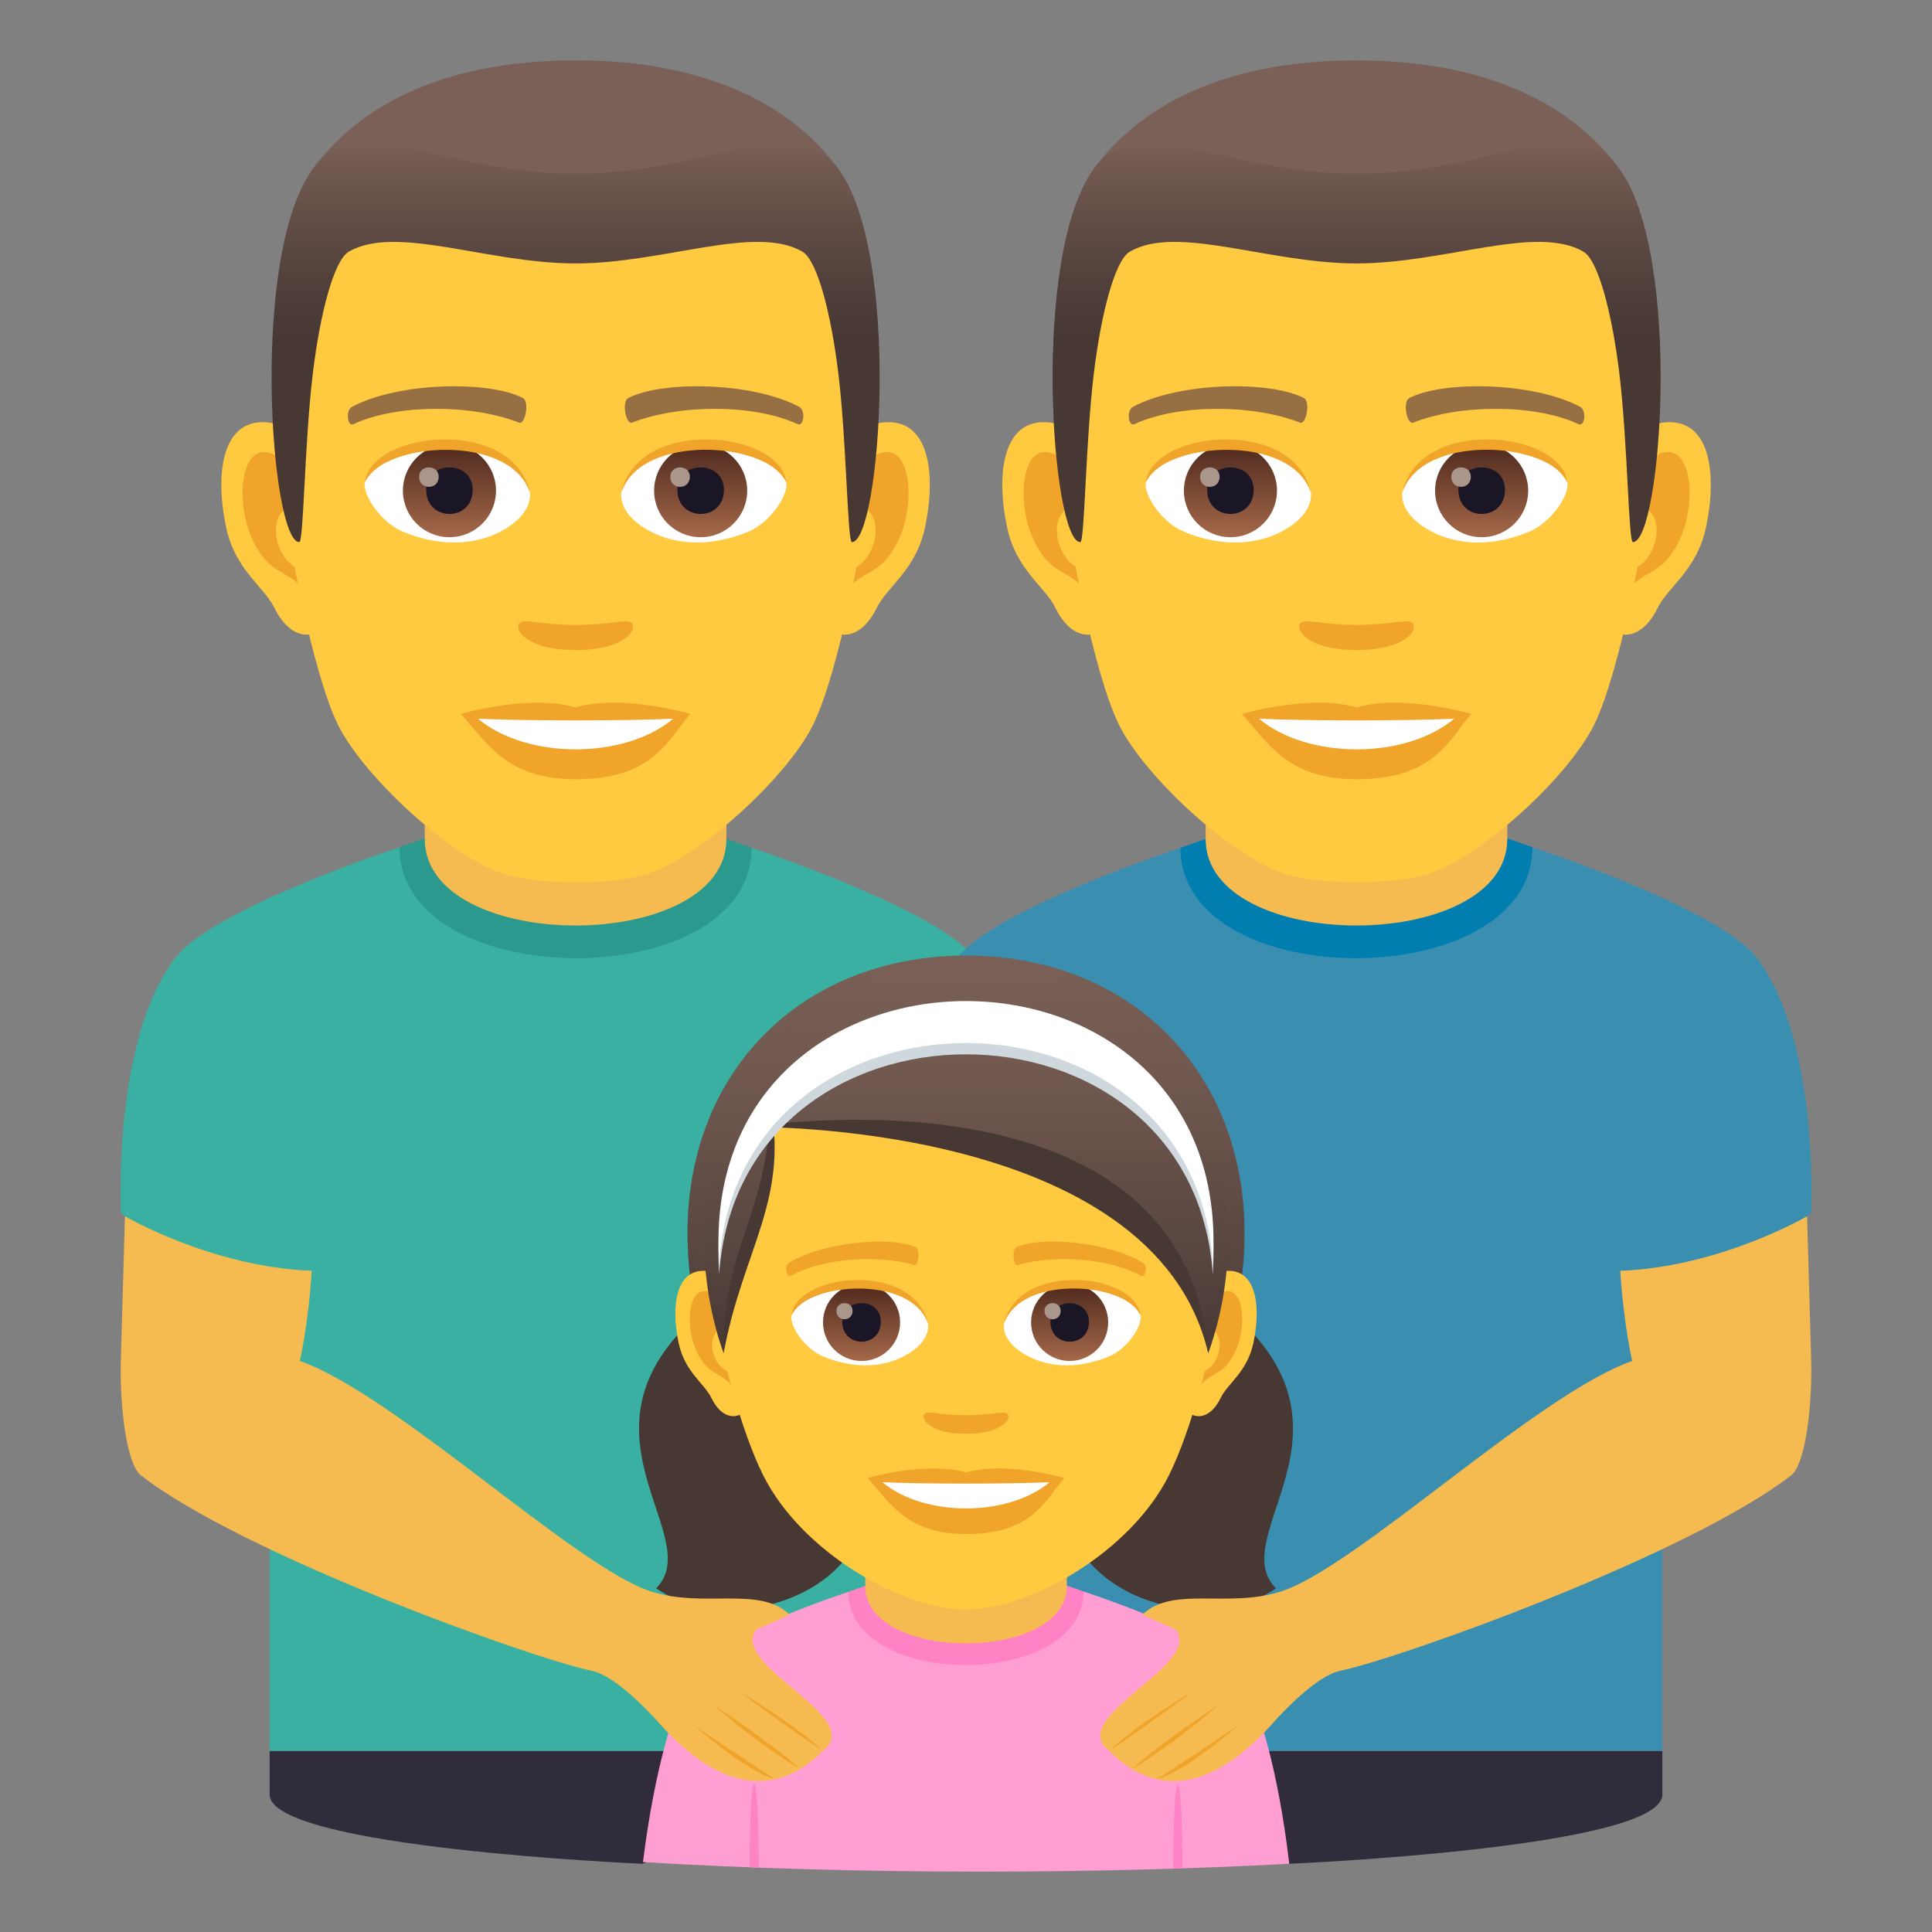 <?xml version="1.0" encoding="utf-8"?>
<!-- Generator: Adobe Illustrator 15.0.0, SVG Export Plug-In . SVG Version: 6.00 Build 0)  -->
<!DOCTYPE svg PUBLIC "-//W3C//DTD SVG 1.1//EN" "http://www.w3.org/Graphics/SVG/1.1/DTD/svg11.dtd">
<svg version="1.1" id="Layer_1" xmlns:x="http://ns.adobe.com/Extensibility/1.0/" xmlns:i="http://ns.adobe.com/AdobeIllustrator/10.0/" xmlns:graph="http://ns.adobe.com/Graphs/1.0/"
	 xmlns="http://www.w3.org/2000/svg" xmlns:xlink="http://www.w3.org/1999/xlink" xmlns:a="http://ns.adobe.com/AdobeSVGViewerExtensions/3.0/"
	 x="0px" y="0px" width="64px" height="64px" viewBox="0 0 64 64" enable-background="new 0 0 64 64" xml:space="preserve">
<rect x="0" y="0" width="64" height="64" fill="#808080" stroke="none"/>
<path fill="#302C3B" d="M30.197,58l-8.905,3.74c0,0-12.36-0.521-12.36-2.293c0-1,0-1.447,0-1.447H30.197z"/>
<path fill="#3AB0A2" d="M5.812,31.723c1.271-1.646,7.427-3.657,7.427-3.657l11.658,0.02c0,0,6.119,2.006,7.387,3.641
	c2.084,2.688,2.849,5.357,2.849,5.357l-4.934,3V58H8.933V45.083l-4.931-4.929C4.002,40.154,3.731,34.413,5.812,31.723z"/>
<path fill="#2B998D" d="M24.896,28.085c0,4.888-11.658,4.868-11.658-0.02l1.169-0.413h9.27L24.896,28.085z"/>
<path fill="#F5BB51" d="M24.063,27.789c0,3.826-9.993,3.826-9.993,0c0-1.302,0-4.233,0-4.233h9.993
	C24.063,23.556,24.063,26.487,24.063,27.789z"/>
<path fill="#302C3B" d="M33.803,58l8.905,3.74c0,0,12.36-0.521,12.36-2.293c0-1,0-1.447,0-1.447H33.803z"/>
<path fill="#3A8FB0" d="M58.188,31.723c-1.271-1.646-7.427-3.657-7.427-3.657l-11.658,0.02c0,0-6.119,2.006-7.387,3.641
	c-2.084,2.688-2.849,5.357-2.849,5.357l4.934,3V58h21.266V45.083l4.931-4.929C59.998,40.154,60.269,34.413,58.188,31.723z"/>
<path fill="#007EB0" d="M39.104,28.085c0,4.888,11.658,4.868,11.658-0.02l-1.169-0.413h-9.27L39.104,28.085z"/>
<path fill="#F5BB51" d="M39.938,27.789c0,3.826,9.993,3.826,9.993,0c0-1.302,0-4.233,0-4.233h-9.993
	C39.938,23.556,39.938,26.487,39.938,27.789z"/>
<path id="Path_890_" fill="#FFC940" d="M55.094,13.998c-1.573,0.191-2.708,5.455-1.721,6.844c0.14,0.194,0.95,0.504,1.55-0.723
	c0.333-0.678,1.293-1.244,1.59-2.646C56.894,15.68,56.657,13.809,55.094,13.998z"/>
<path id="Path_889_" fill="#FFC940" d="M34.784,13.998c1.573,0.191,2.708,5.455,1.718,6.844c-0.138,0.194-0.948,0.504-1.55-0.723
	c-0.331-0.678-1.292-1.244-1.59-2.646C32.981,15.68,33.22,13.809,34.784,13.998z"/>
<path id="Path_888_" fill="#F0A429" d="M55.049,15.008c-0.408,0.129-0.855,0.754-1.1,1.792c1.434-0.308,1.076,2.08-0.171,2.125
	c0.012,0.24,0.027,0.487,0.058,0.747c0.601-0.872,1.21-0.521,1.814-1.818C56.195,16.684,56.065,14.688,55.049,15.008z"/>
<path id="Path_887_" fill="#F0A429" d="M35.927,16.797c-0.242-1.036-0.689-1.661-1.1-1.789c-1.016-0.319-1.146,1.676-0.601,2.846
	c0.603,1.297,1.214,0.946,1.815,1.818c0.029-0.26,0.045-0.508,0.055-0.748C34.864,18.865,34.511,16.507,35.927,16.797z"/>
<path id="Path_870_" fill="#FFC940" d="M44.938,3.878c-6.81,0-10.091,5.152-9.681,12.317c0.083,1.441,0.976,6.144,1.818,7.83
	c0.866,1.727,3.752,4.387,5.521,4.938c1.118,0.348,3.566,0.348,4.682,0c1.77-0.551,4.66-3.211,5.521-4.938
	c0.846-1.687,1.738-6.388,1.82-7.83C55.031,9.03,51.751,3.878,44.938,3.878z"/>
<path id="Path_852_" fill="#966F42" d="M52.338,13.473c-1.557-0.824-4.538-0.865-5.649-0.29c-0.238,0.11-0.08,0.893,0.119,0.818
	c1.548-0.612,4.045-0.626,5.493,0.052C52.493,14.142,52.573,13.588,52.338,13.473z"/>
<path id="Path_851_" fill="#966F42" d="M37.537,13.473c1.56-0.824,4.538-0.865,5.65-0.29c0.237,0.11,0.08,0.893-0.12,0.818
	c-1.55-0.612-4.043-0.626-5.493,0.052C37.382,14.142,37.303,13.588,37.537,13.473z"/>
<path id="Path_850_" fill="#F0A429" d="M46.777,20.628c-0.194-0.136-0.651,0.073-1.84,0.073c-1.186,0-1.643-0.209-1.837-0.073
	c-0.233,0.164,0.138,0.905,1.837,0.905C46.64,21.533,47.01,20.792,46.777,20.628z"/>
<path id="Path_849_" fill="#F0A429" d="M44.938,23.436c-1.53-0.45-3.801,0.213-3.801,0.213c0.863,0.942,1.498,2.164,3.801,2.164
	c2.641,0,3.09-1.388,3.803-2.164C48.74,23.648,46.468,22.982,44.938,23.436z"/>
<path id="Path_848_" fill="#FFFFFF" d="M41.707,23.809c1.605,1.348,4.848,1.356,6.463,0C46.46,23.882,43.431,23.883,41.707,23.809z"
	/>
<path id="Path_847_" fill="#FFFFFF" d="M43.423,16.283c0.058,0.451-0.248,0.986-1.096,1.387c-0.537,0.255-1.657,0.555-3.128-0.066
	c-0.66-0.277-1.302-1.144-1.245-1.622C38.752,14.478,42.677,14.258,43.423,16.283z"/>
<linearGradient id="Oval_1_" gradientUnits="userSpaceOnUse" x1="-437.818" y1="479.556" x2="-437.818" y2="480.025" gradientTransform="matrix(6.57 0 0 -6.57 2917.269 3168.528)">
	<stop  offset="0" style="stop-color:#A6694A"/>
	<stop  offset="1" style="stop-color:#4F2A1E"/>
	<a:midPointStop  offset="0" style="stop-color:#A6694A"/>
	<a:midPointStop  offset="0.5" style="stop-color:#A6694A"/>
	<a:midPointStop  offset="1" style="stop-color:#4F2A1E"/>
</linearGradient>
<circle id="Oval_116_" fill="url(#Oval_1_)" cx="40.76" cy="16.254" r="1.542"/>
<path id="Path_846_" fill="#1A1626" d="M39.989,16.226c0,1.066,1.541,1.066,1.541,0C41.53,15.235,39.989,15.235,39.989,16.226z"/>
<path id="Path_845_" fill="#AB968C" d="M39.755,15.793c0,0.447,0.647,0.447,0.647,0C40.402,15.379,39.755,15.379,39.755,15.793z"/>
<path id="Path_844_" fill="#F0A429" d="M43.431,16.344c-0.628-2.013-4.896-1.716-5.477-0.362
	C38.17,14.248,42.897,13.791,43.431,16.344z"/>
<path id="Path_843_" fill="#FFFFFF" d="M46.453,16.283c-0.058,0.451,0.248,0.986,1.095,1.387c0.54,0.255,1.658,0.555,3.131-0.066
	c0.659-0.277,1.302-1.144,1.242-1.622C51.126,14.478,47.2,14.258,46.453,16.283z"/>
<linearGradient id="Oval_2_" gradientUnits="userSpaceOnUse" x1="-439.25" y1="479.556" x2="-439.25" y2="480.025" gradientTransform="matrix(6.57 0 0 -6.57 2934.999 3168.528)">
	<stop  offset="0" style="stop-color:#A6694A"/>
	<stop  offset="1" style="stop-color:#4F2A1E"/>
	<a:midPointStop  offset="0" style="stop-color:#A6694A"/>
	<a:midPointStop  offset="0.5" style="stop-color:#A6694A"/>
	<a:midPointStop  offset="1" style="stop-color:#4F2A1E"/>
</linearGradient>
<circle id="Oval_115_" fill="url(#Oval_2_)" cx="49.081" cy="16.254" r="1.542"/>
<path id="Path_842_" fill="#1A1626" d="M48.311,16.226c0,1.066,1.543,1.066,1.543,0C49.854,15.235,48.311,15.235,48.311,16.226z"/>
<path id="Path_841_" fill="#AB968C" d="M48.076,15.793c0,0.447,0.647,0.447,0.647,0C48.724,15.379,48.076,15.379,48.076,15.793z"/>
<path id="Path_840_" fill="#F0A429" d="M46.447,16.344c0.625-2.012,4.891-1.724,5.474-0.362
	C51.705,14.248,46.98,13.791,46.447,16.344z"/>
<path fill="#7A6056" d="M53.638,5.585C52.146,3.567,49.418,2,44.938,2c-4.479,0-7.207,1.567-8.698,3.585
	C34.13,8.441,55.748,8.441,53.638,5.585z"/>
<linearGradient id="SVGID_1_" gradientUnits="userSpaceOnUse" x1="-57.553" y1="17.958" x2="-57.553" y2="4.731" gradientTransform="matrix(1 0 0 1 102.492 0)">
	<stop  offset="0.5" style="stop-color:#473834"/>
	<stop  offset="0.639" style="stop-color:#503F3A"/>
	<stop  offset="0.864" style="stop-color:#68524A"/>
	<stop  offset="1" style="stop-color:#7A6056"/>
	<a:midPointStop  offset="0.5" style="stop-color:#473834"/>
	<a:midPointStop  offset="0.6" style="stop-color:#473834"/>
	<a:midPointStop  offset="1" style="stop-color:#7A6056"/>
</linearGradient>
<path fill="url(#SVGID_1_)" d="M53.638,5.585c-1.491-2.018-4.22,0.17-8.7,0.17c-4.479,0-7.207-2.188-8.698-0.17
	c-2.109,2.856-1.393,12.373-0.454,12.373c0.149,0,0.17-3.33,0.454-5.633c0.23-1.875,0.678-3.692,1.188-3.99
	c1.564-0.907,4.58,0.391,7.51,0.391c2.933,0,5.948-1.298,7.512-0.391c0.512,0.298,0.956,2.115,1.188,3.99
	c0.283,2.303,0.304,5.633,0.455,5.633C55.031,17.958,55.748,8.441,53.638,5.585z"/>
<path id="Path_839_" fill="#FFC940" d="M29.223,13.998c-1.573,0.191-2.708,5.455-1.721,6.844c0.14,0.194,0.95,0.504,1.55-0.723
	c0.333-0.678,1.293-1.244,1.59-2.646C31.022,15.68,30.786,13.809,29.223,13.998z"/>
<path id="Path_838_" fill="#FFC940" d="M8.913,13.998c1.573,0.191,2.708,5.455,1.718,6.844c-0.138,0.194-0.948,0.504-1.55-0.723
	c-0.331-0.678-1.292-1.244-1.59-2.646C7.11,15.68,7.349,13.809,8.913,13.998z"/>
<path id="Path_837_" fill="#F0A429" d="M29.178,15.008c-0.408,0.129-0.855,0.754-1.1,1.792c1.434-0.308,1.076,2.08-0.171,2.125
	c0.012,0.24,0.027,0.487,0.058,0.747c0.601-0.872,1.21-0.521,1.814-1.818C30.324,16.684,30.194,14.688,29.178,15.008z"/>
<path id="Path_836_" fill="#F0A429" d="M10.056,16.797c-0.242-1.036-0.689-1.661-1.1-1.789c-1.016-0.319-1.146,1.676-0.601,2.846
	c0.603,1.297,1.214,0.946,1.815,1.818c0.029-0.26,0.045-0.508,0.055-0.748C8.993,18.865,8.64,16.507,10.056,16.797z"/>
<path id="Path_835_" fill="#FFC940" d="M19.066,3.878c-6.81,0-10.091,5.152-9.681,12.317c0.083,1.441,0.976,6.144,1.818,7.83
	c0.866,1.727,3.752,4.387,5.521,4.938c1.118,0.348,3.566,0.348,4.682,0c1.77-0.551,4.66-3.211,5.521-4.938
	c0.846-1.687,1.738-6.388,1.82-7.83C29.16,9.03,25.88,3.878,19.066,3.878z"/>
<path id="Path_834_" fill="#966F42" d="M26.467,13.473c-1.557-0.824-4.538-0.865-5.649-0.29c-0.238,0.11-0.08,0.893,0.119,0.818
	c1.548-0.612,4.045-0.626,5.493,0.052C26.622,14.142,26.702,13.588,26.467,13.473z"/>
<path id="Path_833_" fill="#966F42" d="M11.666,13.473c1.56-0.824,4.538-0.865,5.65-0.29c0.237,0.11,0.08,0.893-0.12,0.818
	c-1.55-0.612-4.043-0.626-5.493,0.052C11.511,14.142,11.432,13.588,11.666,13.473z"/>
<path id="Path_832_" fill="#F0A429" d="M20.906,20.628c-0.194-0.136-0.651,0.073-1.84,0.073c-1.186,0-1.643-0.209-1.837-0.073
	c-0.233,0.164,0.138,0.905,1.837,0.905C20.769,21.533,21.139,20.792,20.906,20.628z"/>
<path id="Path_831_" fill="#F0A429" d="M19.066,23.436c-1.53-0.45-3.801,0.213-3.801,0.213c0.863,0.942,1.498,2.164,3.801,2.164
	c2.641,0,3.09-1.388,3.803-2.164C22.869,23.648,20.597,22.982,19.066,23.436z"/>
<path id="Path_163_" fill="#FFFFFF" d="M15.836,23.809c1.605,1.348,4.848,1.356,6.463,0C20.589,23.882,17.56,23.883,15.836,23.809z"
	/>
<path id="Path_162_" fill="#FFFFFF" d="M17.552,16.283c0.058,0.451-0.248,0.986-1.096,1.387c-0.537,0.255-1.657,0.555-3.128-0.066
	c-0.66-0.277-1.302-1.144-1.245-1.622C12.881,14.478,16.806,14.258,17.552,16.283z"/>
<linearGradient id="Oval_3_" gradientUnits="userSpaceOnUse" x1="-441.756" y1="479.556" x2="-441.756" y2="480.025" gradientTransform="matrix(6.57 0 0 -6.57 2917.269 3168.528)">
	<stop  offset="0" style="stop-color:#A6694A"/>
	<stop  offset="1" style="stop-color:#4F2A1E"/>
	<a:midPointStop  offset="0" style="stop-color:#A6694A"/>
	<a:midPointStop  offset="0.5" style="stop-color:#A6694A"/>
	<a:midPointStop  offset="1" style="stop-color:#4F2A1E"/>
</linearGradient>
<circle id="Oval_24_" fill="url(#Oval_3_)" cx="14.889" cy="16.254" r="1.542"/>
<path id="Path_161_" fill="#1A1626" d="M14.118,16.226c0,1.066,1.541,1.066,1.541,0C15.659,15.235,14.118,15.235,14.118,16.226z"/>
<path id="Path_160_" fill="#AB968C" d="M13.884,15.793c0,0.447,0.647,0.447,0.647,0C14.531,15.379,13.884,15.379,13.884,15.793z"/>
<path id="Path_159_" fill="#F0A429" d="M17.56,16.344c-0.628-2.013-4.896-1.716-5.477-0.362
	C12.299,14.248,17.026,13.791,17.56,16.344z"/>
<path id="Path_158_" fill="#FFFFFF" d="M20.582,16.283c-0.058,0.451,0.248,0.986,1.095,1.387c0.54,0.255,1.658,0.555,3.131-0.066
	c0.659-0.277,1.302-1.144,1.242-1.622C25.255,14.478,21.329,14.258,20.582,16.283z"/>
<linearGradient id="Oval_4_" gradientUnits="userSpaceOnUse" x1="-443.188" y1="479.556" x2="-443.188" y2="480.025" gradientTransform="matrix(6.57 0 0 -6.57 2934.999 3168.528)">
	<stop  offset="0" style="stop-color:#A6694A"/>
	<stop  offset="1" style="stop-color:#4F2A1E"/>
	<a:midPointStop  offset="0" style="stop-color:#A6694A"/>
	<a:midPointStop  offset="0.5" style="stop-color:#A6694A"/>
	<a:midPointStop  offset="1" style="stop-color:#4F2A1E"/>
</linearGradient>
<circle id="Oval_23_" fill="url(#Oval_4_)" cx="23.21" cy="16.254" r="1.542"/>
<path id="Path_157_" fill="#1A1626" d="M22.439,16.226c0,1.066,1.543,1.066,1.543,0C23.982,15.235,22.439,15.235,22.439,16.226z"/>
<path id="Path_156_" fill="#AB968C" d="M22.205,15.793c0,0.447,0.647,0.447,0.647,0C22.853,15.379,22.205,15.379,22.205,15.793z"/>
<path id="Path_155_" fill="#F0A429" d="M20.576,16.344c0.625-2.012,4.891-1.724,5.474-0.362
	C25.834,14.248,21.109,13.791,20.576,16.344z"/>
<path fill="#7A6056" d="M27.767,5.585C26.275,3.567,23.547,2,19.066,2c-4.479,0-7.207,1.567-8.698,3.585
	C8.259,8.441,29.877,8.441,27.767,5.585z"/>
<linearGradient id="SVGID_2_" gradientUnits="userSpaceOnUse" x1="-83.424" y1="17.958" x2="-83.424" y2="4.731" gradientTransform="matrix(1 0 0 1 102.492 0)">
	<stop  offset="0.5" style="stop-color:#473834"/>
	<stop  offset="0.639" style="stop-color:#503F3A"/>
	<stop  offset="0.864" style="stop-color:#68524A"/>
	<stop  offset="1" style="stop-color:#7A6056"/>
	<a:midPointStop  offset="0.5" style="stop-color:#473834"/>
	<a:midPointStop  offset="0.6" style="stop-color:#473834"/>
	<a:midPointStop  offset="1" style="stop-color:#7A6056"/>
</linearGradient>
<path fill="url(#SVGID_2_)" d="M27.767,5.585c-1.491-2.018-4.22,0.17-8.7,0.17c-4.479,0-7.207-2.188-8.698-0.17
	C8.259,8.441,8.976,17.958,9.914,17.958c0.149,0,0.17-3.33,0.454-5.633c0.23-1.875,0.678-3.692,1.188-3.99
	c1.564-0.907,4.58,0.391,7.51,0.391c2.933,0,5.948-1.298,7.512-0.391c0.512,0.298,0.956,2.115,1.188,3.99
	c0.283,2.303,0.304,5.633,0.455,5.633C29.16,17.958,29.877,8.441,27.767,5.585z"/>
<path opacity="0.5" fill="#1A1626" d="M32.598,62h-0.184C32.476,62,32.536,62,32.598,62z"/>
<path fill="#FF9ED2" d="M35.896,52.721l-7.792,0.012c0,0-4.089,1.331-4.937,2.416c-1.187,1.519-1.731,5.412-1.867,6.535
	c3.45,0.209,7.279,0.314,11.113,0.316h0.184c3.467-0.002,6.93-0.088,10.111-0.26c-0.119-1.047-0.646-5.049-1.85-6.594
	C40.01,54.055,35.896,52.721,35.896,52.721z"/>
<path fill="#FF82C5" d="M28.104,52.732c0,3.242,7.792,3.23,7.792-0.012l-0.781-0.274H28.92L28.104,52.732z"/>
<path fill="#F5BB51" d="M28.662,52.537c0,2.538,6.679,2.538,6.679,0c0-0.863,0-2.807,0-2.807h-6.679
	C28.662,49.73,28.662,51.674,28.662,52.537z"/>
<path fill="#FF82C5" d="M25.133,61.868l-0.299-0.011C24.834,58.176,25.133,58.188,25.133,61.868z"/>
<path fill="#FF82C5" d="M39.168,61.893l-0.3,0.013C38.868,58.225,39.168,58.212,39.168,61.893z"/>
<path fill="#473834" d="M39.649,42.626c6.455,4.266,0.781,8.151,2.619,9.989C38.698,55.098,29.958,50.82,39.649,42.626z"/>
<path fill="#473834" d="M24.351,42.626c-6.455,4.266-0.779,8.151-2.617,9.989C25.304,55.098,34.044,50.82,24.351,42.626z"/>
<linearGradient id="SVGID_3_" gradientUnits="userSpaceOnUse" x1="32.001" y1="45.294" x2="32.001" y2="31.655">
	<stop  offset="0" style="stop-color:#473834"/>
	<stop  offset="0.272" style="stop-color:#594640"/>
	<stop  offset="0.723" style="stop-color:#715950"/>
	<stop  offset="1" style="stop-color:#7A6056"/>
	<a:midPointStop  offset="0" style="stop-color:#473834"/>
	<a:midPointStop  offset="0.4" style="stop-color:#473834"/>
	<a:midPointStop  offset="1" style="stop-color:#7A6056"/>
</linearGradient>
<path fill="url(#SVGID_3_)" d="M32.001,31.654c-6.787,0.004-11.082,5.973-8.439,13.64h16.877
	C43.081,37.627,38.786,31.658,32.001,31.654z"/>
<path id="Path_120_" fill="#FFC940" d="M23.442,42.107c1.066,0.13,1.834,3.729,1.166,4.68c-0.096,0.133-0.645,0.345-1.051-0.494
	c-0.227-0.464-0.877-0.852-1.078-1.809C22.222,43.257,22.384,41.979,23.442,42.107z"/>
<path id="Path_119_" fill="#F0A429" d="M23.472,42.798c0.277,0.087,0.582,0.516,0.746,1.226c-0.973-0.211-0.729,1.422,0.115,1.453
	c-0.008,0.164-0.018,0.333-0.039,0.51c-0.406-0.596-0.82-0.355-1.229-1.243C22.696,43.943,22.784,42.58,23.472,42.798z"/>
<path id="Path_118_" fill="#FFC940" d="M40.558,42.107c-1.064,0.13-1.834,3.729-1.164,4.68c0.094,0.133,0.643,0.345,1.051-0.494
	c0.225-0.464,0.875-0.852,1.076-1.809C41.78,43.257,41.618,41.978,40.558,42.107z"/>
<path id="Path_117_" fill="#F0A429" d="M39.784,44.021c0.164-0.709,0.467-1.137,0.744-1.224c0.689-0.219,0.777,1.146,0.408,1.945
	c-0.41,0.888-0.822,0.647-1.23,1.243c-0.02-0.178-0.031-0.347-0.037-0.512C40.503,45.436,40.743,43.822,39.784,44.021z"/>
<path fill="#FFC940" d="M32.001,32.857c-5.822,0-8.627,4.404-8.275,10.529c0.07,1.231,0.834,4.047,1.557,5.488
	c1.273,2.545,4.6,4.443,6.719,4.443c2.117,0,5.447-1.898,6.719-4.443c0.723-1.441,1.486-4.257,1.557-5.488
	C40.628,37.262,37.823,32.857,32.001,32.857z"/>
<path id="Path_116_" fill="#F0A429" d="M33.358,46.828c-0.145-0.102-0.482,0.054-1.357,0.054c-0.877,0-1.215-0.155-1.359-0.054
	c-0.17,0.121,0.104,0.668,1.359,0.668C33.255,47.496,33.53,46.949,33.358,46.828z"/>
<path id="Path_115_" fill="#F0A429" d="M32.001,48.779c-1.313-0.387-3.258,0.184-3.258,0.184c0.74,0.807,1.283,1.854,3.258,1.854
	c2.262,0,2.646-1.189,3.258-1.854C35.259,48.963,33.312,48.392,32.001,48.779z"/>
<path id="Path_114_" fill="#FFFFFF" d="M29.231,49.1c1.375,1.154,4.154,1.162,5.539,0C33.304,49.162,30.708,49.162,29.231,49.1z"/>
<path id="Path_113_" fill="#FFFFFF" d="M30.745,43.831c0.047,0.374-0.205,0.816-0.908,1.147c-0.445,0.213-1.373,0.461-2.592-0.053
	c-0.545-0.23-1.078-0.949-1.029-1.346C26.876,42.336,30.126,42.152,30.745,43.831z"/>
<linearGradient id="Oval_5_" gradientUnits="userSpaceOnUse" x1="-424.079" y1="475.402" x2="-424.079" y2="475.791" gradientTransform="matrix(6.57 0 0 -6.57 2814.78 3168.528)">
	<stop  offset="0" style="stop-color:#A6694A"/>
	<stop  offset="1" style="stop-color:#4F2A1E"/>
	<a:midPointStop  offset="0" style="stop-color:#A6694A"/>
	<a:midPointStop  offset="0.5" style="stop-color:#A6694A"/>
	<a:midPointStop  offset="1" style="stop-color:#4F2A1E"/>
</linearGradient>
<circle id="Oval_16_" fill="url(#Oval_5_)" cx="28.54" cy="43.807" r="1.277"/>
<path id="Path_112_" fill="#1A1626" d="M27.901,43.783c0,0.883,1.277,0.883,1.277,0C29.179,42.963,27.901,42.963,27.901,43.783z"/>
<path id="Path_111_" fill="#AB968C" d="M27.708,43.426c0,0.369,0.535,0.369,0.535,0C28.243,43.082,27.708,43.082,27.708,43.426z"/>
<path id="Path_110_" fill="#F0A429" d="M30.751,43.881c-0.518-1.668-4.055-1.422-4.535-0.301
	C26.394,42.146,30.31,41.767,30.751,43.881z"/>
<path id="Path_109_" fill="#FFFFFF" d="M33.257,43.831c-0.049,0.374,0.205,0.816,0.906,1.147c0.445,0.213,1.373,0.461,2.594-0.053
	c0.545-0.23,1.078-0.949,1.029-1.346C37.126,42.336,33.874,42.152,33.257,43.831z"/>
<linearGradient id="Oval_6_" gradientUnits="userSpaceOnUse" x1="-425.728" y1="475.402" x2="-425.728" y2="475.791" gradientTransform="matrix(6.57 0 0 -6.57 2832.511 3168.528)">
	<stop  offset="0" style="stop-color:#A6694A"/>
	<stop  offset="1" style="stop-color:#4F2A1E"/>
	<a:midPointStop  offset="0" style="stop-color:#A6694A"/>
	<a:midPointStop  offset="0.5" style="stop-color:#A6694A"/>
	<a:midPointStop  offset="1" style="stop-color:#4F2A1E"/>
</linearGradient>
<circle id="Oval_15_" fill="url(#Oval_6_)" cx="35.433" cy="43.807" r="1.277"/>
<path id="Path_108_" fill="#1A1626" d="M34.796,43.783c0,0.883,1.277,0.883,1.277,0C36.073,42.963,34.796,42.963,34.796,43.783z"/>
<path id="Path_107_" fill="#AB968C" d="M34.601,43.426c0,0.369,0.535,0.369,0.535,0C35.136,43.082,34.601,43.082,34.601,43.426z"/>
<path id="Path_106_" fill="#F0A429" d="M33.251,43.881c0.518-1.667,4.051-1.428,4.535-0.301
	C37.606,42.146,33.692,41.767,33.251,43.881z"/>
<path id="Path_105_" fill="#F0A429" d="M37.868,41.841c-1.098-0.693-3.311-0.895-4.178-0.54c-0.186,0.068-0.125,0.648,0.029,0.605
	c1.195-0.357,3.051-0.223,4.078,0.356C37.937,42.338,38.036,41.938,37.868,41.841z"/>
<path id="Path_104_" fill="#F0A429" d="M26.132,41.841c1.1-0.693,3.311-0.895,4.178-0.54c0.186,0.068,0.125,0.648-0.029,0.605
	c-1.195-0.357-3.049-0.223-4.08,0.356C26.063,42.338,25.964,41.938,26.132,41.841z"/>
<linearGradient id="SVGID_4_" gradientUnits="userSpaceOnUse" x1="32.001" y1="44.832" x2="32.001" y2="31.855">
	<stop  offset="0" style="stop-color:#473834"/>
	<stop  offset="0.272" style="stop-color:#594640"/>
	<stop  offset="0.723" style="stop-color:#715950"/>
	<stop  offset="1" style="stop-color:#7A6056"/>
	<a:midPointStop  offset="0" style="stop-color:#473834"/>
	<a:midPointStop  offset="0.4" style="stop-color:#473834"/>
	<a:midPointStop  offset="1" style="stop-color:#7A6056"/>
</linearGradient>
<path fill="url(#SVGID_4_)" d="M31.999,31.854c-3.414-0.001-6.467,1.895-7.131,4.451c-1.719,1.685-1.979,5.509-0.896,8.526
	c0.141-2.896,1.746-4.354,1.646-7.541c9.592,0,13.893,3.129,14.406,7.541C42.202,38.753,38.772,31.854,31.999,31.854z"/>
<path fill="#473834" d="M40.024,44.832c-1.795-7.715-15.166-7.5-15.166-7.5C24.931,37.325,39.192,35.026,40.024,44.832z"/>
<path fill="#473834" d="M23.972,44.832c-0.123-3.424,1.689-4.967,1.494-8.502C26.216,39.689,24.601,41.357,23.972,44.832z"/>
<path fill="#CFD8DD" d="M40.175,42.215c0.766-11.572-17.117-11.572-16.352,0C24.491,32.496,39.507,32.496,40.175,42.215z"/>
<path fill="#FFFFFF" d="M40.175,41.841c0.766-11.573-17.117-11.573-16.352,0C24.491,32.121,39.507,32.121,40.175,41.841z"/>
<path fill="#F5BB51" d="M59.998,45.084c-0.045-1.625-0.136-4.795-0.136-4.795s-2.856,1.678-6.189,1.809
	c0.118,1.821,0.395,2.985,0.395,2.985c-3.16,1.11-9.138,6.839-11.638,7.638c-1.764,0.563-3.588-0.201-4.588,0.768
	c0.781,0.359,1.094,0.481,1.094,0.481c0.968,1.183-3.68,2.917-2.191,4.03c0.573,0.568,2.51,2.371,5.439-0.941
	c0.232-0.263,1.408-1.541,2.2-1.708c2.064-0.435,11.573-3.856,14.948-6.478C59.835,48.482,60.035,46.439,59.998,45.084z"/>
<path fill="#F0A429" d="M39.473,56.059c0,0-1.768,1.021-2.729,1.941C38.066,57.121,39.473,56.059,39.473,56.059z"/>
<path fill="#F0A429" d="M40.379,56.465c0,0-2.003,1.318-2.886,2.137C38.866,57.809,40.379,56.465,40.379,56.465z"/>
<path fill="#F0A429" d="M41.035,57.137c0,0-1.734,1.188-2.723,1.801C39.238,58.73,41.035,57.137,41.035,57.137z"/>
<path fill="#F5BB51" d="M4.002,45.084c0.045-1.625,0.136-4.795,0.136-4.795s2.856,1.678,6.189,1.809
	c-0.118,1.821-0.395,2.985-0.395,2.985c3.16,1.11,9.138,6.839,11.638,7.638c1.764,0.563,3.588-0.201,4.588,0.768
	c-0.781,0.359-1.094,0.481-1.094,0.481c-0.968,1.183,3.68,2.917,2.191,4.03c-0.573,0.568-2.51,2.371-5.439-0.941
	c-0.232-0.263-1.408-1.541-2.2-1.708c-2.064-0.435-11.573-3.856-14.948-6.478C4.165,48.482,3.965,46.439,4.002,45.084z"/>
<path fill="#F0A429" d="M24.527,56.059c0,0,1.768,1.021,2.729,1.941C25.934,57.121,24.527,56.059,24.527,56.059z"/>
<path fill="#F0A429" d="M23.621,56.465c0,0,2.003,1.318,2.886,2.137C25.134,57.809,23.621,56.465,23.621,56.465z"/>
<path fill="#F0A429" d="M22.965,57.137c0,0,1.734,1.188,2.723,1.801C24.762,58.73,22.965,57.137,22.965,57.137z"/>
</svg>
